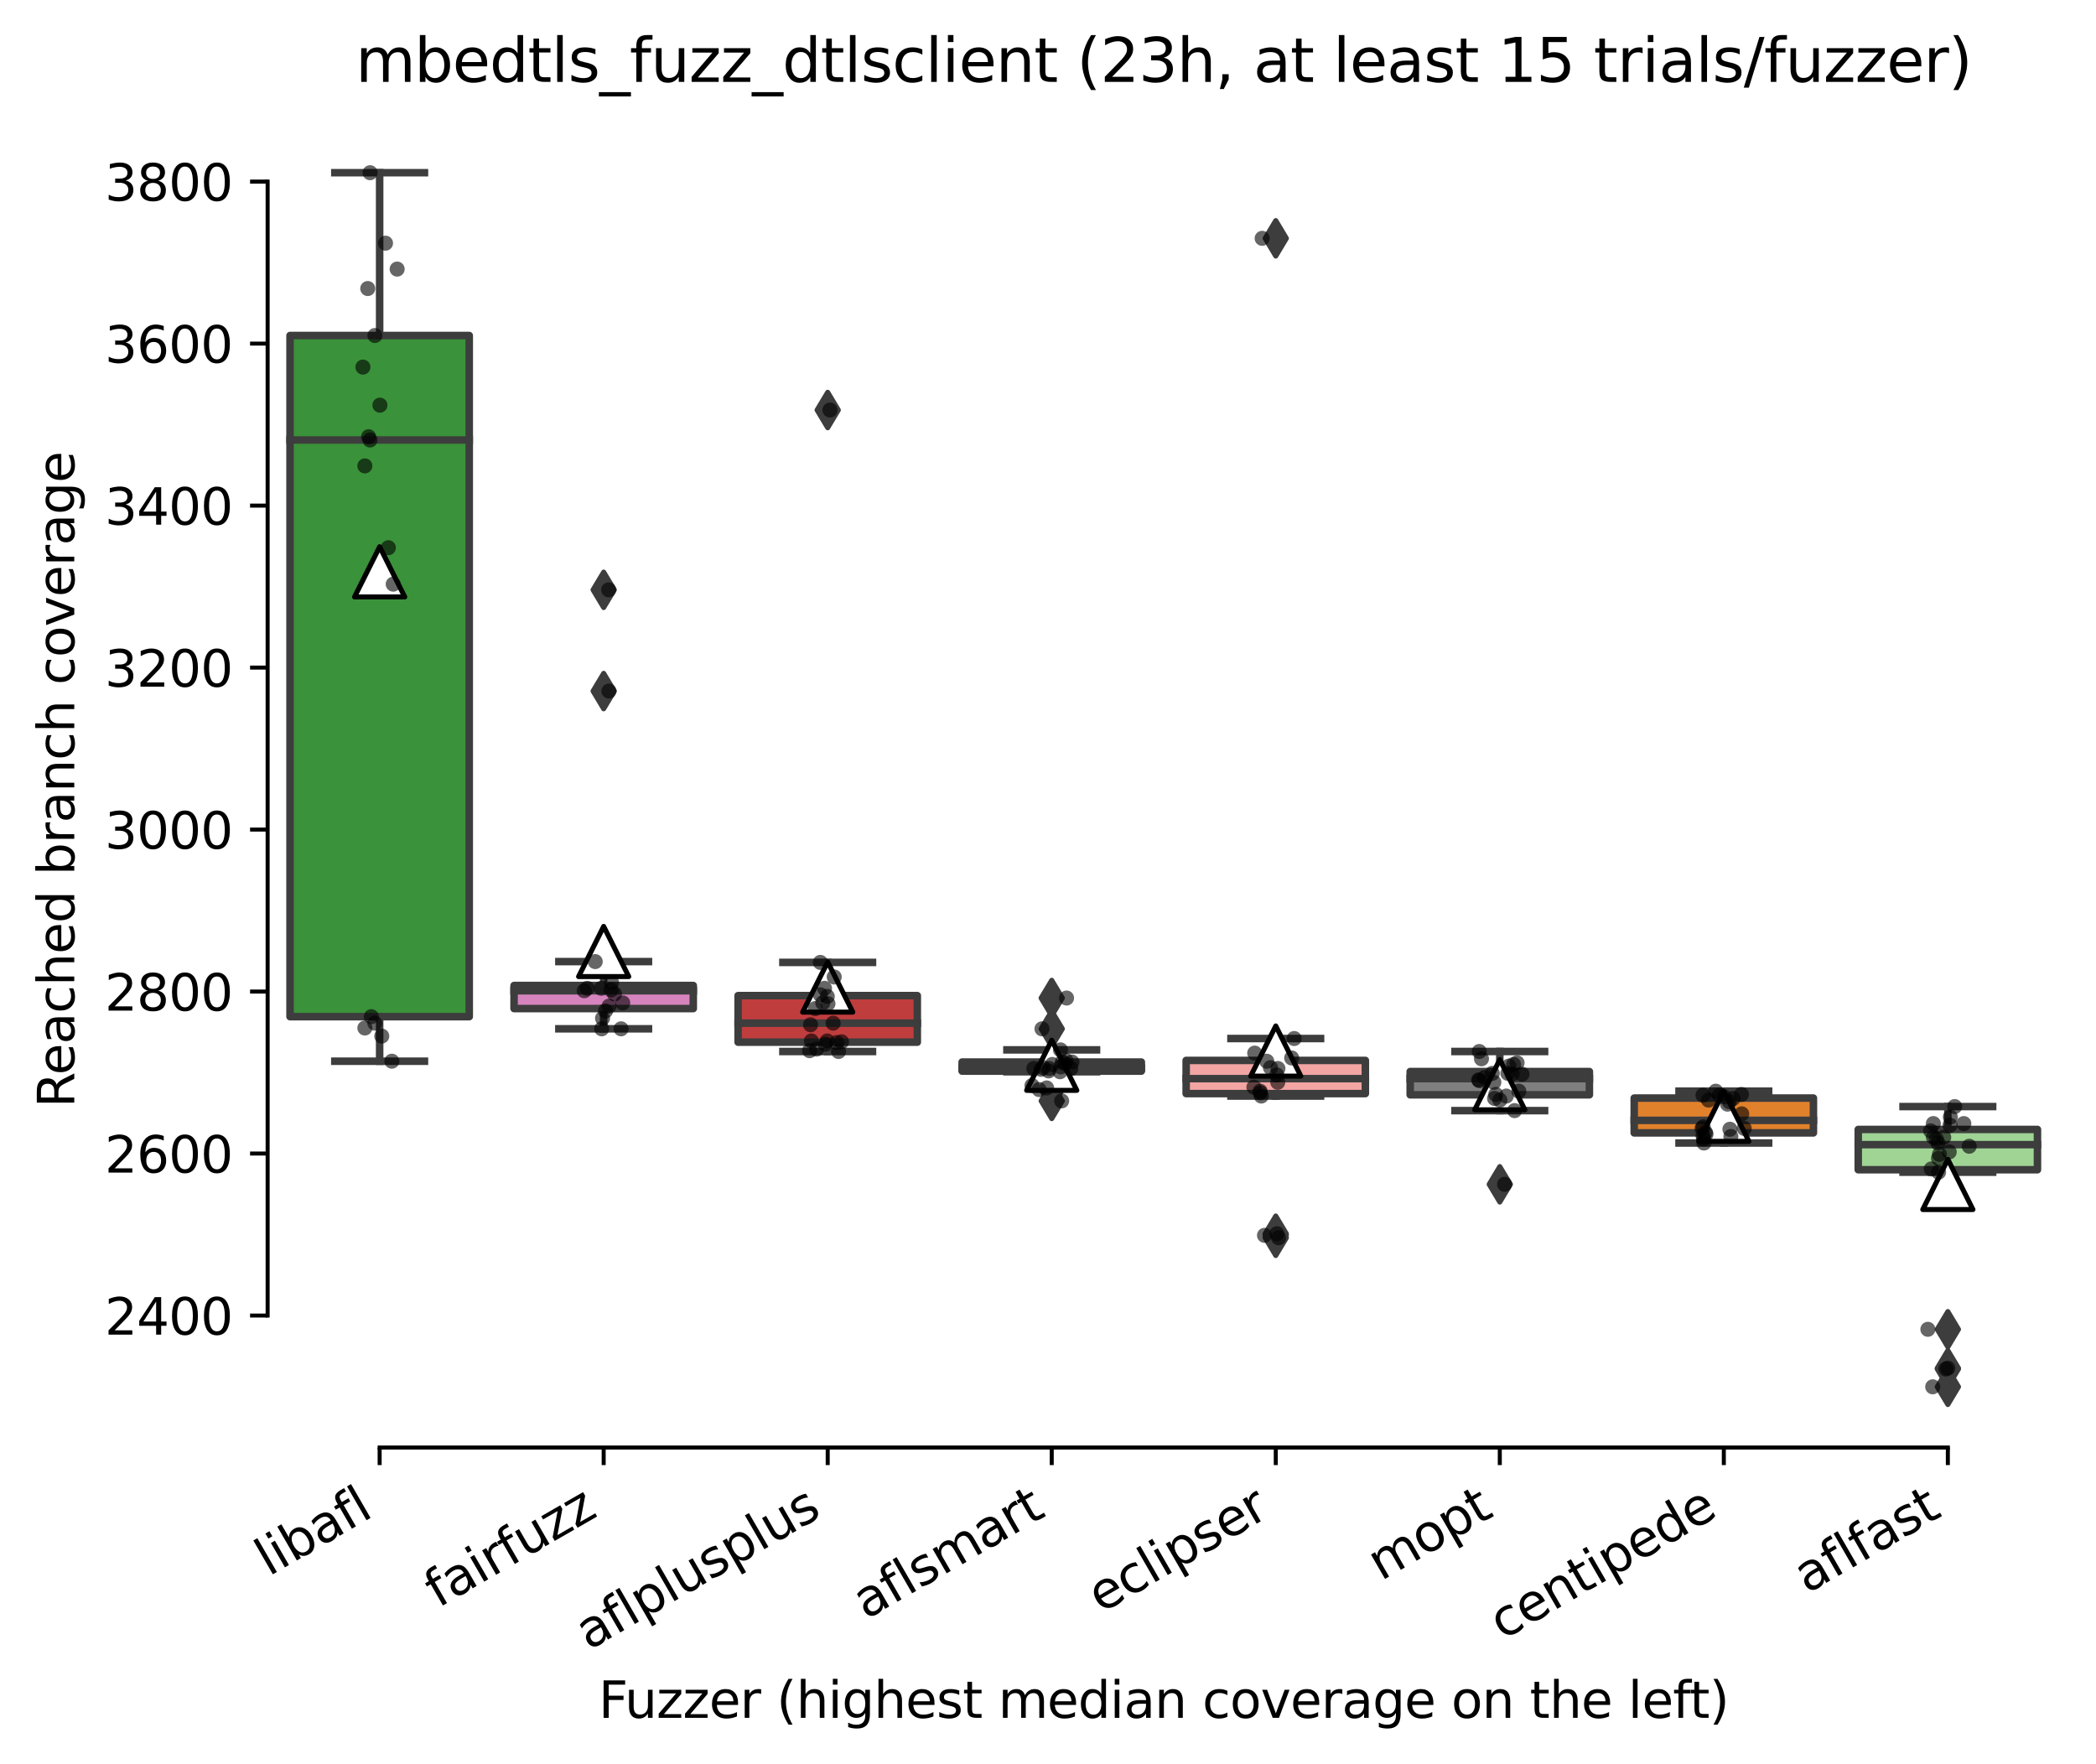 <?xml version="1.0" encoding="utf-8" standalone="no"?>
<!DOCTYPE svg PUBLIC "-//W3C//DTD SVG 1.1//EN"
  "http://www.w3.org/Graphics/SVG/1.1/DTD/svg11.dtd">
<svg xmlns:xlink="http://www.w3.org/1999/xlink" width="417.648pt" height="351.576pt" viewBox="0 0 417.648 351.576" xmlns="http://www.w3.org/2000/svg" version="1.1">
 <defs>
  <style type="text/css">*{stroke-linejoin: round; stroke-linecap: butt}</style>
 </defs>
 <g id="figure_1">
  <g id="patch_1">
   <path d="M 0 351.576 
L 417.648 351.576 
L 417.648 0 
L 0 0 
z
" style="fill: #ffffff"/>
  </g>
  <g id="axes_1">
   <g id="patch_2">
    <path d="M 53.328 288.43 
L 410.448 288.43 
L 410.448 22.318 
L 53.328 22.318 
z
" style="fill: #ffffff"/>
   </g>
   <g id="patch_3">
    <path d="M 57.792 202.58 
L 93.504 202.58 
L 93.504 66.853 
L 57.792 66.853 
L 57.792 202.58 
z
" clip-path="url(#pc7257fdad1)" style="fill: #3a923a; stroke: #3d3d3d; stroke-width: 1.5; stroke-linejoin: miter"/>
   </g>
   <g id="patch_4">
    <path d="M 102.432 200.966 
L 138.144 200.966 
L 138.144 196.367 
L 102.432 196.367 
L 102.432 200.966 
z
" clip-path="url(#pc7257fdad1)" style="fill: #d684bd; stroke: #3d3d3d; stroke-width: 1.5; stroke-linejoin: miter"/>
   </g>
   <g id="patch_5">
    <path d="M 147.072 207.664 
L 182.784 207.664 
L 182.784 198.384 
L 147.072 198.384 
L 147.072 207.664 
z
" clip-path="url(#pc7257fdad1)" style="fill: #c03d3e; stroke: #3d3d3d; stroke-width: 1.5; stroke-linejoin: miter"/>
   </g>
   <g id="patch_6">
    <path d="M 191.712 213.433 
L 227.424 213.433 
L 227.424 211.618 
L 191.712 211.618 
L 191.712 213.433 
z
" clip-path="url(#pc7257fdad1)" style="fill: #c7c7c7; stroke: #3d3d3d; stroke-width: 1.5; stroke-linejoin: miter"/>
   </g>
   <g id="patch_7">
    <path d="M 236.352 217.912 
L 272.064 217.912 
L 272.064 211.295 
L 236.352 211.295 
L 236.352 217.912 
z
" clip-path="url(#pc7257fdad1)" style="fill: #f2a5a3; stroke: #3d3d3d; stroke-width: 1.5; stroke-linejoin: miter"/>
   </g>
   <g id="patch_8">
    <path d="M 280.992 218.154 
L 316.704 218.154 
L 316.704 213.514 
L 280.992 213.514 
L 280.992 218.154 
z
" clip-path="url(#pc7257fdad1)" style="fill: #7f7f7f; stroke: #3d3d3d; stroke-width: 1.5; stroke-linejoin: miter"/>
   </g>
   <g id="patch_9">
    <path d="M 325.632 225.739 
L 361.344 225.739 
L 361.344 218.799 
L 325.632 218.799 
L 325.632 225.739 
z
" clip-path="url(#pc7257fdad1)" style="fill: #e1812c; stroke: #3d3d3d; stroke-width: 1.5; stroke-linejoin: miter"/>
   </g>
   <g id="patch_10">
    <path d="M 370.272 233.082 
L 405.984 233.082 
L 405.984 225.053 
L 370.272 225.053 
L 370.272 233.082 
z
" clip-path="url(#pc7257fdad1)" style="fill: #9fd495; stroke: #3d3d3d; stroke-width: 1.5; stroke-linejoin: miter"/>
   </g>
   <g id="matplotlib.axis_1">
    <g id="xtick_1">
     <g id="line2d_1">
      <defs>
       <path id="m53077ba3f1" d="M 0 0 
L 0 3.5 
" style="stroke: #000000; stroke-width: 0.8"/>
      </defs>
      <g>
       <use xlink:href="#m53077ba3f1" x="75.648" y="288.43" style="stroke: #000000; stroke-width: 0.8"/>
      </g>
     </g>
     <g id="text_1">
      <!-- libafl -->
      <g transform="translate(53.537 314.176) rotate(-30) scale(0.1 -0.1)">
       <defs>
        <path id="DejaVuSans-6c" d="M 603 4863 
L 1178 4863 
L 1178 0 
L 603 0 
L 603 4863 
z
" transform="scale(0.016)"/>
        <path id="DejaVuSans-69" d="M 603 3500 
L 1178 3500 
L 1178 0 
L 603 0 
L 603 3500 
z
M 603 4863 
L 1178 4863 
L 1178 4134 
L 603 4134 
L 603 4863 
z
" transform="scale(0.016)"/>
        <path id="DejaVuSans-62" d="M 3116 1747 
Q 3116 2381 2855 2742 
Q 2594 3103 2138 3103 
Q 1681 3103 1420 2742 
Q 1159 2381 1159 1747 
Q 1159 1113 1420 752 
Q 1681 391 2138 391 
Q 2594 391 2855 752 
Q 3116 1113 3116 1747 
z
M 1159 2969 
Q 1341 3281 1617 3432 
Q 1894 3584 2278 3584 
Q 2916 3584 3314 3078 
Q 3713 2572 3713 1747 
Q 3713 922 3314 415 
Q 2916 -91 2278 -91 
Q 1894 -91 1617 61 
Q 1341 213 1159 525 
L 1159 0 
L 581 0 
L 581 4863 
L 1159 4863 
L 1159 2969 
z
" transform="scale(0.016)"/>
        <path id="DejaVuSans-61" d="M 2194 1759 
Q 1497 1759 1228 1600 
Q 959 1441 959 1056 
Q 959 750 1161 570 
Q 1363 391 1709 391 
Q 2188 391 2477 730 
Q 2766 1069 2766 1631 
L 2766 1759 
L 2194 1759 
z
M 3341 1997 
L 3341 0 
L 2766 0 
L 2766 531 
Q 2569 213 2275 61 
Q 1981 -91 1556 -91 
Q 1019 -91 701 211 
Q 384 513 384 1019 
Q 384 1609 779 1909 
Q 1175 2209 1959 2209 
L 2766 2209 
L 2766 2266 
Q 2766 2663 2505 2880 
Q 2244 3097 1772 3097 
Q 1472 3097 1187 3025 
Q 903 2953 641 2809 
L 641 3341 
Q 956 3463 1253 3523 
Q 1550 3584 1831 3584 
Q 2591 3584 2966 3190 
Q 3341 2797 3341 1997 
z
" transform="scale(0.016)"/>
        <path id="DejaVuSans-66" d="M 2375 4863 
L 2375 4384 
L 1825 4384 
Q 1516 4384 1395 4259 
Q 1275 4134 1275 3809 
L 1275 3500 
L 2222 3500 
L 2222 3053 
L 1275 3053 
L 1275 0 
L 697 0 
L 697 3053 
L 147 3053 
L 147 3500 
L 697 3500 
L 697 3744 
Q 697 4328 969 4595 
Q 1241 4863 1831 4863 
L 2375 4863 
z
" transform="scale(0.016)"/>
       </defs>
       <use xlink:href="#DejaVuSans-6c"/>
       <use xlink:href="#DejaVuSans-69" x="27.783"/>
       <use xlink:href="#DejaVuSans-62" x="55.566"/>
       <use xlink:href="#DejaVuSans-61" x="119.043"/>
       <use xlink:href="#DejaVuSans-66" x="180.322"/>
       <use xlink:href="#DejaVuSans-6c" x="215.527"/>
      </g>
     </g>
    </g>
    <g id="xtick_2">
     <g id="line2d_2">
      <g>
       <use xlink:href="#m53077ba3f1" x="120.288" y="288.43" style="stroke: #000000; stroke-width: 0.8"/>
      </g>
     </g>
     <g id="text_2">
      <!-- fairfuzz -->
      <g transform="translate(87.299 320.457) rotate(-30) scale(0.1 -0.1)">
       <defs>
        <path id="DejaVuSans-72" d="M 2631 2963 
Q 2534 3019 2420 3045 
Q 2306 3072 2169 3072 
Q 1681 3072 1420 2755 
Q 1159 2438 1159 1844 
L 1159 0 
L 581 0 
L 581 3500 
L 1159 3500 
L 1159 2956 
Q 1341 3275 1631 3429 
Q 1922 3584 2338 3584 
Q 2397 3584 2469 3576 
Q 2541 3569 2628 3553 
L 2631 2963 
z
" transform="scale(0.016)"/>
        <path id="DejaVuSans-75" d="M 544 1381 
L 544 3500 
L 1119 3500 
L 1119 1403 
Q 1119 906 1312 657 
Q 1506 409 1894 409 
Q 2359 409 2629 706 
Q 2900 1003 2900 1516 
L 2900 3500 
L 3475 3500 
L 3475 0 
L 2900 0 
L 2900 538 
Q 2691 219 2414 64 
Q 2138 -91 1772 -91 
Q 1169 -91 856 284 
Q 544 659 544 1381 
z
M 1991 3584 
L 1991 3584 
z
" transform="scale(0.016)"/>
        <path id="DejaVuSans-7a" d="M 353 3500 
L 3084 3500 
L 3084 2975 
L 922 459 
L 3084 459 
L 3084 0 
L 275 0 
L 275 525 
L 2438 3041 
L 353 3041 
L 353 3500 
z
" transform="scale(0.016)"/>
       </defs>
       <use xlink:href="#DejaVuSans-66"/>
       <use xlink:href="#DejaVuSans-61" x="35.205"/>
       <use xlink:href="#DejaVuSans-69" x="96.484"/>
       <use xlink:href="#DejaVuSans-72" x="124.268"/>
       <use xlink:href="#DejaVuSans-66" x="165.381"/>
       <use xlink:href="#DejaVuSans-75" x="200.586"/>
       <use xlink:href="#DejaVuSans-7a" x="263.965"/>
       <use xlink:href="#DejaVuSans-7a" x="316.455"/>
      </g>
     </g>
    </g>
    <g id="xtick_3">
     <g id="line2d_3">
      <g>
       <use xlink:href="#m53077ba3f1" x="164.928" y="288.43" style="stroke: #000000; stroke-width: 0.8"/>
      </g>
     </g>
     <g id="text_3">
      <!-- aflplusplus -->
      <g transform="translate(117.319 328.897) rotate(-30) scale(0.1 -0.1)">
       <defs>
        <path id="DejaVuSans-70" d="M 1159 525 
L 1159 -1331 
L 581 -1331 
L 581 3500 
L 1159 3500 
L 1159 2969 
Q 1341 3281 1617 3432 
Q 1894 3584 2278 3584 
Q 2916 3584 3314 3078 
Q 3713 2572 3713 1747 
Q 3713 922 3314 415 
Q 2916 -91 2278 -91 
Q 1894 -91 1617 61 
Q 1341 213 1159 525 
z
M 3116 1747 
Q 3116 2381 2855 2742 
Q 2594 3103 2138 3103 
Q 1681 3103 1420 2742 
Q 1159 2381 1159 1747 
Q 1159 1113 1420 752 
Q 1681 391 2138 391 
Q 2594 391 2855 752 
Q 3116 1113 3116 1747 
z
" transform="scale(0.016)"/>
        <path id="DejaVuSans-73" d="M 2834 3397 
L 2834 2853 
Q 2591 2978 2328 3040 
Q 2066 3103 1784 3103 
Q 1356 3103 1142 2972 
Q 928 2841 928 2578 
Q 928 2378 1081 2264 
Q 1234 2150 1697 2047 
L 1894 2003 
Q 2506 1872 2764 1633 
Q 3022 1394 3022 966 
Q 3022 478 2636 193 
Q 2250 -91 1575 -91 
Q 1294 -91 989 -36 
Q 684 19 347 128 
L 347 722 
Q 666 556 975 473 
Q 1284 391 1588 391 
Q 1994 391 2212 530 
Q 2431 669 2431 922 
Q 2431 1156 2273 1281 
Q 2116 1406 1581 1522 
L 1381 1569 
Q 847 1681 609 1914 
Q 372 2147 372 2553 
Q 372 3047 722 3315 
Q 1072 3584 1716 3584 
Q 2034 3584 2315 3537 
Q 2597 3491 2834 3397 
z
" transform="scale(0.016)"/>
       </defs>
       <use xlink:href="#DejaVuSans-61"/>
       <use xlink:href="#DejaVuSans-66" x="61.279"/>
       <use xlink:href="#DejaVuSans-6c" x="96.484"/>
       <use xlink:href="#DejaVuSans-70" x="124.268"/>
       <use xlink:href="#DejaVuSans-6c" x="187.744"/>
       <use xlink:href="#DejaVuSans-75" x="215.527"/>
       <use xlink:href="#DejaVuSans-73" x="278.906"/>
       <use xlink:href="#DejaVuSans-70" x="331.006"/>
       <use xlink:href="#DejaVuSans-6c" x="394.482"/>
       <use xlink:href="#DejaVuSans-75" x="422.266"/>
       <use xlink:href="#DejaVuSans-73" x="485.645"/>
      </g>
     </g>
    </g>
    <g id="xtick_4">
     <g id="line2d_4">
      <g>
       <use xlink:href="#m53077ba3f1" x="209.568" y="288.43" style="stroke: #000000; stroke-width: 0.8"/>
      </g>
     </g>
     <g id="text_4">
      <!-- aflsmart -->
      <g transform="translate(172.557 322.779) rotate(-30) scale(0.1 -0.1)">
       <defs>
        <path id="DejaVuSans-6d" d="M 3328 2828 
Q 3544 3216 3844 3400 
Q 4144 3584 4550 3584 
Q 5097 3584 5394 3201 
Q 5691 2819 5691 2113 
L 5691 0 
L 5113 0 
L 5113 2094 
Q 5113 2597 4934 2840 
Q 4756 3084 4391 3084 
Q 3944 3084 3684 2787 
Q 3425 2491 3425 1978 
L 3425 0 
L 2847 0 
L 2847 2094 
Q 2847 2600 2669 2842 
Q 2491 3084 2119 3084 
Q 1678 3084 1418 2786 
Q 1159 2488 1159 1978 
L 1159 0 
L 581 0 
L 581 3500 
L 1159 3500 
L 1159 2956 
Q 1356 3278 1631 3431 
Q 1906 3584 2284 3584 
Q 2666 3584 2933 3390 
Q 3200 3197 3328 2828 
z
" transform="scale(0.016)"/>
        <path id="DejaVuSans-74" d="M 1172 4494 
L 1172 3500 
L 2356 3500 
L 2356 3053 
L 1172 3053 
L 1172 1153 
Q 1172 725 1289 603 
Q 1406 481 1766 481 
L 2356 481 
L 2356 0 
L 1766 0 
Q 1100 0 847 248 
Q 594 497 594 1153 
L 594 3053 
L 172 3053 
L 172 3500 
L 594 3500 
L 594 4494 
L 1172 4494 
z
" transform="scale(0.016)"/>
       </defs>
       <use xlink:href="#DejaVuSans-61"/>
       <use xlink:href="#DejaVuSans-66" x="61.279"/>
       <use xlink:href="#DejaVuSans-6c" x="96.484"/>
       <use xlink:href="#DejaVuSans-73" x="124.268"/>
       <use xlink:href="#DejaVuSans-6d" x="176.367"/>
       <use xlink:href="#DejaVuSans-61" x="273.779"/>
       <use xlink:href="#DejaVuSans-72" x="335.059"/>
       <use xlink:href="#DejaVuSans-74" x="376.172"/>
      </g>
     </g>
    </g>
    <g id="xtick_5">
     <g id="line2d_5">
      <g>
       <use xlink:href="#m53077ba3f1" x="254.208" y="288.43" style="stroke: #000000; stroke-width: 0.8"/>
      </g>
     </g>
     <g id="text_5">
      <!-- eclipser -->
      <g transform="translate(219.368 321.525) rotate(-30) scale(0.1 -0.1)">
       <defs>
        <path id="DejaVuSans-65" d="M 3597 1894 
L 3597 1613 
L 953 1613 
Q 991 1019 1311 708 
Q 1631 397 2203 397 
Q 2534 397 2845 478 
Q 3156 559 3463 722 
L 3463 178 
Q 3153 47 2828 -22 
Q 2503 -91 2169 -91 
Q 1331 -91 842 396 
Q 353 884 353 1716 
Q 353 2575 817 3079 
Q 1281 3584 2069 3584 
Q 2775 3584 3186 3129 
Q 3597 2675 3597 1894 
z
M 3022 2063 
Q 3016 2534 2758 2815 
Q 2500 3097 2075 3097 
Q 1594 3097 1305 2825 
Q 1016 2553 972 2059 
L 3022 2063 
z
" transform="scale(0.016)"/>
        <path id="DejaVuSans-63" d="M 3122 3366 
L 3122 2828 
Q 2878 2963 2633 3030 
Q 2388 3097 2138 3097 
Q 1578 3097 1268 2742 
Q 959 2388 959 1747 
Q 959 1106 1268 751 
Q 1578 397 2138 397 
Q 2388 397 2633 464 
Q 2878 531 3122 666 
L 3122 134 
Q 2881 22 2623 -34 
Q 2366 -91 2075 -91 
Q 1284 -91 818 406 
Q 353 903 353 1747 
Q 353 2603 823 3093 
Q 1294 3584 2113 3584 
Q 2378 3584 2631 3529 
Q 2884 3475 3122 3366 
z
" transform="scale(0.016)"/>
       </defs>
       <use xlink:href="#DejaVuSans-65"/>
       <use xlink:href="#DejaVuSans-63" x="61.523"/>
       <use xlink:href="#DejaVuSans-6c" x="116.504"/>
       <use xlink:href="#DejaVuSans-69" x="144.287"/>
       <use xlink:href="#DejaVuSans-70" x="172.07"/>
       <use xlink:href="#DejaVuSans-73" x="235.547"/>
       <use xlink:href="#DejaVuSans-65" x="287.646"/>
       <use xlink:href="#DejaVuSans-72" x="349.17"/>
      </g>
     </g>
    </g>
    <g id="xtick_6">
     <g id="line2d_6">
      <g>
       <use xlink:href="#m53077ba3f1" x="298.848" y="288.43" style="stroke: #000000; stroke-width: 0.8"/>
      </g>
     </g>
     <g id="text_6">
      <!-- mopt -->
      <g transform="translate(275.181 315.075) rotate(-30) scale(0.1 -0.1)">
       <defs>
        <path id="DejaVuSans-6f" d="M 1959 3097 
Q 1497 3097 1228 2736 
Q 959 2375 959 1747 
Q 959 1119 1226 758 
Q 1494 397 1959 397 
Q 2419 397 2687 759 
Q 2956 1122 2956 1747 
Q 2956 2369 2687 2733 
Q 2419 3097 1959 3097 
z
M 1959 3584 
Q 2709 3584 3137 3096 
Q 3566 2609 3566 1747 
Q 3566 888 3137 398 
Q 2709 -91 1959 -91 
Q 1206 -91 779 398 
Q 353 888 353 1747 
Q 353 2609 779 3096 
Q 1206 3584 1959 3584 
z
" transform="scale(0.016)"/>
       </defs>
       <use xlink:href="#DejaVuSans-6d"/>
       <use xlink:href="#DejaVuSans-6f" x="97.412"/>
       <use xlink:href="#DejaVuSans-70" x="158.594"/>
       <use xlink:href="#DejaVuSans-74" x="222.07"/>
      </g>
     </g>
    </g>
    <g id="xtick_7">
     <g id="line2d_7">
      <g>
       <use xlink:href="#m53077ba3f1" x="343.488" y="288.43" style="stroke: #000000; stroke-width: 0.8"/>
      </g>
     </g>
     <g id="text_7">
      <!-- centipede -->
      <g transform="translate(299.415 326.856) rotate(-30) scale(0.1 -0.1)">
       <defs>
        <path id="DejaVuSans-6e" d="M 3513 2113 
L 3513 0 
L 2938 0 
L 2938 2094 
Q 2938 2591 2744 2837 
Q 2550 3084 2163 3084 
Q 1697 3084 1428 2787 
Q 1159 2491 1159 1978 
L 1159 0 
L 581 0 
L 581 3500 
L 1159 3500 
L 1159 2956 
Q 1366 3272 1645 3428 
Q 1925 3584 2291 3584 
Q 2894 3584 3203 3211 
Q 3513 2838 3513 2113 
z
" transform="scale(0.016)"/>
        <path id="DejaVuSans-64" d="M 2906 2969 
L 2906 4863 
L 3481 4863 
L 3481 0 
L 2906 0 
L 2906 525 
Q 2725 213 2448 61 
Q 2172 -91 1784 -91 
Q 1150 -91 751 415 
Q 353 922 353 1747 
Q 353 2572 751 3078 
Q 1150 3584 1784 3584 
Q 2172 3584 2448 3432 
Q 2725 3281 2906 2969 
z
M 947 1747 
Q 947 1113 1208 752 
Q 1469 391 1925 391 
Q 2381 391 2643 752 
Q 2906 1113 2906 1747 
Q 2906 2381 2643 2742 
Q 2381 3103 1925 3103 
Q 1469 3103 1208 2742 
Q 947 2381 947 1747 
z
" transform="scale(0.016)"/>
       </defs>
       <use xlink:href="#DejaVuSans-63"/>
       <use xlink:href="#DejaVuSans-65" x="54.98"/>
       <use xlink:href="#DejaVuSans-6e" x="116.504"/>
       <use xlink:href="#DejaVuSans-74" x="179.883"/>
       <use xlink:href="#DejaVuSans-69" x="219.092"/>
       <use xlink:href="#DejaVuSans-70" x="246.875"/>
       <use xlink:href="#DejaVuSans-65" x="310.352"/>
       <use xlink:href="#DejaVuSans-64" x="371.875"/>
       <use xlink:href="#DejaVuSans-65" x="435.352"/>
      </g>
     </g>
    </g>
    <g id="xtick_8">
     <g id="line2d_8">
      <g>
       <use xlink:href="#m53077ba3f1" x="388.128" y="288.43" style="stroke: #000000; stroke-width: 0.8"/>
      </g>
     </g>
     <g id="text_8">
      <!-- aflfast -->
      <g transform="translate(360.064 317.613) rotate(-30) scale(0.1 -0.1)">
       <use xlink:href="#DejaVuSans-61"/>
       <use xlink:href="#DejaVuSans-66" x="61.279"/>
       <use xlink:href="#DejaVuSans-6c" x="96.484"/>
       <use xlink:href="#DejaVuSans-66" x="124.268"/>
       <use xlink:href="#DejaVuSans-61" x="159.473"/>
       <use xlink:href="#DejaVuSans-73" x="220.752"/>
       <use xlink:href="#DejaVuSans-74" x="272.852"/>
      </g>
     </g>
    </g>
    <g id="text_9">
     <!-- Fuzzer (highest median coverage on the left) -->
     <g transform="translate(119.27 342.297) scale(0.1 -0.1)">
      <defs>
       <path id="DejaVuSans-46" d="M 628 4666 
L 3309 4666 
L 3309 4134 
L 1259 4134 
L 1259 2759 
L 3109 2759 
L 3109 2228 
L 1259 2228 
L 1259 0 
L 628 0 
L 628 4666 
z
" transform="scale(0.016)"/>
       <path id="DejaVuSans-20" transform="scale(0.016)"/>
       <path id="DejaVuSans-28" d="M 1984 4856 
Q 1566 4138 1362 3434 
Q 1159 2731 1159 2009 
Q 1159 1288 1364 580 
Q 1569 -128 1984 -844 
L 1484 -844 
Q 1016 -109 783 600 
Q 550 1309 550 2009 
Q 550 2706 781 3412 
Q 1013 4119 1484 4856 
L 1984 4856 
z
" transform="scale(0.016)"/>
       <path id="DejaVuSans-68" d="M 3513 2113 
L 3513 0 
L 2938 0 
L 2938 2094 
Q 2938 2591 2744 2837 
Q 2550 3084 2163 3084 
Q 1697 3084 1428 2787 
Q 1159 2491 1159 1978 
L 1159 0 
L 581 0 
L 581 4863 
L 1159 4863 
L 1159 2956 
Q 1366 3272 1645 3428 
Q 1925 3584 2291 3584 
Q 2894 3584 3203 3211 
Q 3513 2838 3513 2113 
z
" transform="scale(0.016)"/>
       <path id="DejaVuSans-67" d="M 2906 1791 
Q 2906 2416 2648 2759 
Q 2391 3103 1925 3103 
Q 1463 3103 1205 2759 
Q 947 2416 947 1791 
Q 947 1169 1205 825 
Q 1463 481 1925 481 
Q 2391 481 2648 825 
Q 2906 1169 2906 1791 
z
M 3481 434 
Q 3481 -459 3084 -895 
Q 2688 -1331 1869 -1331 
Q 1566 -1331 1297 -1286 
Q 1028 -1241 775 -1147 
L 775 -588 
Q 1028 -725 1275 -790 
Q 1522 -856 1778 -856 
Q 2344 -856 2625 -561 
Q 2906 -266 2906 331 
L 2906 616 
Q 2728 306 2450 153 
Q 2172 0 1784 0 
Q 1141 0 747 490 
Q 353 981 353 1791 
Q 353 2603 747 3093 
Q 1141 3584 1784 3584 
Q 2172 3584 2450 3431 
Q 2728 3278 2906 2969 
L 2906 3500 
L 3481 3500 
L 3481 434 
z
" transform="scale(0.016)"/>
       <path id="DejaVuSans-76" d="M 191 3500 
L 800 3500 
L 1894 563 
L 2988 3500 
L 3597 3500 
L 2284 0 
L 1503 0 
L 191 3500 
z
" transform="scale(0.016)"/>
       <path id="DejaVuSans-29" d="M 513 4856 
L 1013 4856 
Q 1481 4119 1714 3412 
Q 1947 2706 1947 2009 
Q 1947 1309 1714 600 
Q 1481 -109 1013 -844 
L 513 -844 
Q 928 -128 1133 580 
Q 1338 1288 1338 2009 
Q 1338 2731 1133 3434 
Q 928 4138 513 4856 
z
" transform="scale(0.016)"/>
      </defs>
      <use xlink:href="#DejaVuSans-46"/>
      <use xlink:href="#DejaVuSans-75" x="52.02"/>
      <use xlink:href="#DejaVuSans-7a" x="115.398"/>
      <use xlink:href="#DejaVuSans-7a" x="167.889"/>
      <use xlink:href="#DejaVuSans-65" x="220.379"/>
      <use xlink:href="#DejaVuSans-72" x="281.902"/>
      <use xlink:href="#DejaVuSans-20" x="323.016"/>
      <use xlink:href="#DejaVuSans-28" x="354.803"/>
      <use xlink:href="#DejaVuSans-68" x="393.816"/>
      <use xlink:href="#DejaVuSans-69" x="457.195"/>
      <use xlink:href="#DejaVuSans-67" x="484.979"/>
      <use xlink:href="#DejaVuSans-68" x="548.455"/>
      <use xlink:href="#DejaVuSans-65" x="611.834"/>
      <use xlink:href="#DejaVuSans-73" x="673.357"/>
      <use xlink:href="#DejaVuSans-74" x="725.457"/>
      <use xlink:href="#DejaVuSans-20" x="764.666"/>
      <use xlink:href="#DejaVuSans-6d" x="796.453"/>
      <use xlink:href="#DejaVuSans-65" x="893.865"/>
      <use xlink:href="#DejaVuSans-64" x="955.389"/>
      <use xlink:href="#DejaVuSans-69" x="1018.865"/>
      <use xlink:href="#DejaVuSans-61" x="1046.648"/>
      <use xlink:href="#DejaVuSans-6e" x="1107.928"/>
      <use xlink:href="#DejaVuSans-20" x="1171.307"/>
      <use xlink:href="#DejaVuSans-63" x="1203.094"/>
      <use xlink:href="#DejaVuSans-6f" x="1258.074"/>
      <use xlink:href="#DejaVuSans-76" x="1319.256"/>
      <use xlink:href="#DejaVuSans-65" x="1378.436"/>
      <use xlink:href="#DejaVuSans-72" x="1439.959"/>
      <use xlink:href="#DejaVuSans-61" x="1481.072"/>
      <use xlink:href="#DejaVuSans-67" x="1542.352"/>
      <use xlink:href="#DejaVuSans-65" x="1605.828"/>
      <use xlink:href="#DejaVuSans-20" x="1667.352"/>
      <use xlink:href="#DejaVuSans-6f" x="1699.139"/>
      <use xlink:href="#DejaVuSans-6e" x="1760.32"/>
      <use xlink:href="#DejaVuSans-20" x="1823.699"/>
      <use xlink:href="#DejaVuSans-74" x="1855.486"/>
      <use xlink:href="#DejaVuSans-68" x="1894.695"/>
      <use xlink:href="#DejaVuSans-65" x="1958.074"/>
      <use xlink:href="#DejaVuSans-20" x="2019.598"/>
      <use xlink:href="#DejaVuSans-6c" x="2051.385"/>
      <use xlink:href="#DejaVuSans-65" x="2079.168"/>
      <use xlink:href="#DejaVuSans-66" x="2140.691"/>
      <use xlink:href="#DejaVuSans-74" x="2174.146"/>
      <use xlink:href="#DejaVuSans-29" x="2213.355"/>
     </g>
    </g>
   </g>
   <g id="matplotlib.axis_2">
    <g id="ytick_1">
     <g id="line2d_9">
      <defs>
       <path id="m5402aafff5" d="M 0 0 
L -3.5 0 
" style="stroke: #000000; stroke-width: 0.8"/>
      </defs>
      <g>
       <use xlink:href="#m5402aafff5" x="53.328" y="262.132" style="stroke: #000000; stroke-width: 0.8"/>
      </g>
     </g>
     <g id="text_10">
      <!-- 2400 -->
      <g transform="translate(20.878 265.931) scale(0.1 -0.1)">
       <defs>
        <path id="DejaVuSans-32" d="M 1228 531 
L 3431 531 
L 3431 0 
L 469 0 
L 469 531 
Q 828 903 1448 1529 
Q 2069 2156 2228 2338 
Q 2531 2678 2651 2914 
Q 2772 3150 2772 3378 
Q 2772 3750 2511 3984 
Q 2250 4219 1831 4219 
Q 1534 4219 1204 4116 
Q 875 4013 500 3803 
L 500 4441 
Q 881 4594 1212 4672 
Q 1544 4750 1819 4750 
Q 2544 4750 2975 4387 
Q 3406 4025 3406 3419 
Q 3406 3131 3298 2873 
Q 3191 2616 2906 2266 
Q 2828 2175 2409 1742 
Q 1991 1309 1228 531 
z
" transform="scale(0.016)"/>
        <path id="DejaVuSans-34" d="M 2419 4116 
L 825 1625 
L 2419 1625 
L 2419 4116 
z
M 2253 4666 
L 3047 4666 
L 3047 1625 
L 3713 1625 
L 3713 1100 
L 3047 1100 
L 3047 0 
L 2419 0 
L 2419 1100 
L 313 1100 
L 313 1709 
L 2253 4666 
z
" transform="scale(0.016)"/>
        <path id="DejaVuSans-30" d="M 2034 4250 
Q 1547 4250 1301 3770 
Q 1056 3291 1056 2328 
Q 1056 1369 1301 889 
Q 1547 409 2034 409 
Q 2525 409 2770 889 
Q 3016 1369 3016 2328 
Q 3016 3291 2770 3770 
Q 2525 4250 2034 4250 
z
M 2034 4750 
Q 2819 4750 3233 4129 
Q 3647 3509 3647 2328 
Q 3647 1150 3233 529 
Q 2819 -91 2034 -91 
Q 1250 -91 836 529 
Q 422 1150 422 2328 
Q 422 3509 836 4129 
Q 1250 4750 2034 4750 
z
" transform="scale(0.016)"/>
       </defs>
       <use xlink:href="#DejaVuSans-32"/>
       <use xlink:href="#DejaVuSans-34" x="63.623"/>
       <use xlink:href="#DejaVuSans-30" x="127.246"/>
       <use xlink:href="#DejaVuSans-30" x="190.869"/>
      </g>
     </g>
    </g>
    <g id="ytick_2">
     <g id="line2d_10">
      <g>
       <use xlink:href="#m5402aafff5" x="53.328" y="229.854" style="stroke: #000000; stroke-width: 0.8"/>
      </g>
     </g>
     <g id="text_11">
      <!-- 2600 -->
      <g transform="translate(20.878 233.654) scale(0.1 -0.1)">
       <defs>
        <path id="DejaVuSans-36" d="M 2113 2584 
Q 1688 2584 1439 2293 
Q 1191 2003 1191 1497 
Q 1191 994 1439 701 
Q 1688 409 2113 409 
Q 2538 409 2786 701 
Q 3034 994 3034 1497 
Q 3034 2003 2786 2293 
Q 2538 2584 2113 2584 
z
M 3366 4563 
L 3366 3988 
Q 3128 4100 2886 4159 
Q 2644 4219 2406 4219 
Q 1781 4219 1451 3797 
Q 1122 3375 1075 2522 
Q 1259 2794 1537 2939 
Q 1816 3084 2150 3084 
Q 2853 3084 3261 2657 
Q 3669 2231 3669 1497 
Q 3669 778 3244 343 
Q 2819 -91 2113 -91 
Q 1303 -91 875 529 
Q 447 1150 447 2328 
Q 447 3434 972 4092 
Q 1497 4750 2381 4750 
Q 2619 4750 2861 4703 
Q 3103 4656 3366 4563 
z
" transform="scale(0.016)"/>
       </defs>
       <use xlink:href="#DejaVuSans-32"/>
       <use xlink:href="#DejaVuSans-36" x="63.623"/>
       <use xlink:href="#DejaVuSans-30" x="127.246"/>
       <use xlink:href="#DejaVuSans-30" x="190.869"/>
      </g>
     </g>
    </g>
    <g id="ytick_3">
     <g id="line2d_11">
      <g>
       <use xlink:href="#m5402aafff5" x="53.328" y="197.577" style="stroke: #000000; stroke-width: 0.8"/>
      </g>
     </g>
     <g id="text_12">
      <!-- 2800 -->
      <g transform="translate(20.878 201.376) scale(0.1 -0.1)">
       <defs>
        <path id="DejaVuSans-38" d="M 2034 2216 
Q 1584 2216 1326 1975 
Q 1069 1734 1069 1313 
Q 1069 891 1326 650 
Q 1584 409 2034 409 
Q 2484 409 2743 651 
Q 3003 894 3003 1313 
Q 3003 1734 2745 1975 
Q 2488 2216 2034 2216 
z
M 1403 2484 
Q 997 2584 770 2862 
Q 544 3141 544 3541 
Q 544 4100 942 4425 
Q 1341 4750 2034 4750 
Q 2731 4750 3128 4425 
Q 3525 4100 3525 3541 
Q 3525 3141 3298 2862 
Q 3072 2584 2669 2484 
Q 3125 2378 3379 2068 
Q 3634 1759 3634 1313 
Q 3634 634 3220 271 
Q 2806 -91 2034 -91 
Q 1263 -91 848 271 
Q 434 634 434 1313 
Q 434 1759 690 2068 
Q 947 2378 1403 2484 
z
M 1172 3481 
Q 1172 3119 1398 2916 
Q 1625 2713 2034 2713 
Q 2441 2713 2670 2916 
Q 2900 3119 2900 3481 
Q 2900 3844 2670 4047 
Q 2441 4250 2034 4250 
Q 1625 4250 1398 4047 
Q 1172 3844 1172 3481 
z
" transform="scale(0.016)"/>
       </defs>
       <use xlink:href="#DejaVuSans-32"/>
       <use xlink:href="#DejaVuSans-38" x="63.623"/>
       <use xlink:href="#DejaVuSans-30" x="127.246"/>
       <use xlink:href="#DejaVuSans-30" x="190.869"/>
      </g>
     </g>
    </g>
    <g id="ytick_4">
     <g id="line2d_12">
      <g>
       <use xlink:href="#m5402aafff5" x="53.328" y="165.299" style="stroke: #000000; stroke-width: 0.8"/>
      </g>
     </g>
     <g id="text_13">
      <!-- 3000 -->
      <g transform="translate(20.878 169.099) scale(0.1 -0.1)">
       <defs>
        <path id="DejaVuSans-33" d="M 2597 2516 
Q 3050 2419 3304 2112 
Q 3559 1806 3559 1356 
Q 3559 666 3084 287 
Q 2609 -91 1734 -91 
Q 1441 -91 1130 -33 
Q 819 25 488 141 
L 488 750 
Q 750 597 1062 519 
Q 1375 441 1716 441 
Q 2309 441 2620 675 
Q 2931 909 2931 1356 
Q 2931 1769 2642 2001 
Q 2353 2234 1838 2234 
L 1294 2234 
L 1294 2753 
L 1863 2753 
Q 2328 2753 2575 2939 
Q 2822 3125 2822 3475 
Q 2822 3834 2567 4026 
Q 2313 4219 1838 4219 
Q 1578 4219 1281 4162 
Q 984 4106 628 3988 
L 628 4550 
Q 988 4650 1302 4700 
Q 1616 4750 1894 4750 
Q 2613 4750 3031 4423 
Q 3450 4097 3450 3541 
Q 3450 3153 3228 2886 
Q 3006 2619 2597 2516 
z
" transform="scale(0.016)"/>
       </defs>
       <use xlink:href="#DejaVuSans-33"/>
       <use xlink:href="#DejaVuSans-30" x="63.623"/>
       <use xlink:href="#DejaVuSans-30" x="127.246"/>
       <use xlink:href="#DejaVuSans-30" x="190.869"/>
      </g>
     </g>
    </g>
    <g id="ytick_5">
     <g id="line2d_13">
      <g>
       <use xlink:href="#m5402aafff5" x="53.328" y="133.022" style="stroke: #000000; stroke-width: 0.8"/>
      </g>
     </g>
     <g id="text_14">
      <!-- 3200 -->
      <g transform="translate(20.878 136.821) scale(0.1 -0.1)">
       <use xlink:href="#DejaVuSans-33"/>
       <use xlink:href="#DejaVuSans-32" x="63.623"/>
       <use xlink:href="#DejaVuSans-30" x="127.246"/>
       <use xlink:href="#DejaVuSans-30" x="190.869"/>
      </g>
     </g>
    </g>
    <g id="ytick_6">
     <g id="line2d_14">
      <g>
       <use xlink:href="#m5402aafff5" x="53.328" y="100.744" style="stroke: #000000; stroke-width: 0.8"/>
      </g>
     </g>
     <g id="text_15">
      <!-- 3400 -->
      <g transform="translate(20.878 104.544) scale(0.1 -0.1)">
       <use xlink:href="#DejaVuSans-33"/>
       <use xlink:href="#DejaVuSans-34" x="63.623"/>
       <use xlink:href="#DejaVuSans-30" x="127.246"/>
       <use xlink:href="#DejaVuSans-30" x="190.869"/>
      </g>
     </g>
    </g>
    <g id="ytick_7">
     <g id="line2d_15">
      <g>
       <use xlink:href="#m5402aafff5" x="53.328" y="68.467" style="stroke: #000000; stroke-width: 0.8"/>
      </g>
     </g>
     <g id="text_16">
      <!-- 3600 -->
      <g transform="translate(20.878 72.266) scale(0.1 -0.1)">
       <use xlink:href="#DejaVuSans-33"/>
       <use xlink:href="#DejaVuSans-36" x="63.623"/>
       <use xlink:href="#DejaVuSans-30" x="127.246"/>
       <use xlink:href="#DejaVuSans-30" x="190.869"/>
      </g>
     </g>
    </g>
    <g id="ytick_8">
     <g id="line2d_16">
      <g>
       <use xlink:href="#m5402aafff5" x="53.328" y="36.189" style="stroke: #000000; stroke-width: 0.8"/>
      </g>
     </g>
     <g id="text_17">
      <!-- 3800 -->
      <g transform="translate(20.878 39.989) scale(0.1 -0.1)">
       <use xlink:href="#DejaVuSans-33"/>
       <use xlink:href="#DejaVuSans-38" x="63.623"/>
       <use xlink:href="#DejaVuSans-30" x="127.246"/>
       <use xlink:href="#DejaVuSans-30" x="190.869"/>
      </g>
     </g>
    </g>
    <g id="text_18">
     <!-- Reached branch coverage -->
     <g transform="translate(14.798 220.706) rotate(-90) scale(0.1 -0.1)">
      <defs>
       <path id="DejaVuSans-52" d="M 2841 2188 
Q 3044 2119 3236 1894 
Q 3428 1669 3622 1275 
L 4263 0 
L 3584 0 
L 2988 1197 
Q 2756 1666 2539 1819 
Q 2322 1972 1947 1972 
L 1259 1972 
L 1259 0 
L 628 0 
L 628 4666 
L 2053 4666 
Q 2853 4666 3247 4331 
Q 3641 3997 3641 3322 
Q 3641 2881 3436 2590 
Q 3231 2300 2841 2188 
z
M 1259 4147 
L 1259 2491 
L 2053 2491 
Q 2509 2491 2742 2702 
Q 2975 2913 2975 3322 
Q 2975 3731 2742 3939 
Q 2509 4147 2053 4147 
L 1259 4147 
z
" transform="scale(0.016)"/>
      </defs>
      <use xlink:href="#DejaVuSans-52"/>
      <use xlink:href="#DejaVuSans-65" x="64.982"/>
      <use xlink:href="#DejaVuSans-61" x="126.506"/>
      <use xlink:href="#DejaVuSans-63" x="187.785"/>
      <use xlink:href="#DejaVuSans-68" x="242.766"/>
      <use xlink:href="#DejaVuSans-65" x="306.145"/>
      <use xlink:href="#DejaVuSans-64" x="367.668"/>
      <use xlink:href="#DejaVuSans-20" x="431.145"/>
      <use xlink:href="#DejaVuSans-62" x="462.932"/>
      <use xlink:href="#DejaVuSans-72" x="526.408"/>
      <use xlink:href="#DejaVuSans-61" x="567.521"/>
      <use xlink:href="#DejaVuSans-6e" x="628.801"/>
      <use xlink:href="#DejaVuSans-63" x="692.18"/>
      <use xlink:href="#DejaVuSans-68" x="747.16"/>
      <use xlink:href="#DejaVuSans-20" x="810.539"/>
      <use xlink:href="#DejaVuSans-63" x="842.326"/>
      <use xlink:href="#DejaVuSans-6f" x="897.307"/>
      <use xlink:href="#DejaVuSans-76" x="958.488"/>
      <use xlink:href="#DejaVuSans-65" x="1017.668"/>
      <use xlink:href="#DejaVuSans-72" x="1079.191"/>
      <use xlink:href="#DejaVuSans-61" x="1120.305"/>
      <use xlink:href="#DejaVuSans-67" x="1181.584"/>
      <use xlink:href="#DejaVuSans-65" x="1245.061"/>
     </g>
    </g>
   </g>
   <g id="line2d_17">
    <path d="M 75.648 202.58 
L 75.648 211.456 
" clip-path="url(#pc7257fdad1)" style="fill: none; stroke: #3d3d3d; stroke-width: 1.5; stroke-linecap: square"/>
   </g>
   <g id="line2d_18">
    <path d="M 75.648 66.853 
L 75.648 34.414 
" clip-path="url(#pc7257fdad1)" style="fill: none; stroke: #3d3d3d; stroke-width: 1.5; stroke-linecap: square"/>
   </g>
   <g id="line2d_19">
    <path d="M 66.72 211.456 
L 84.576 211.456 
" clip-path="url(#pc7257fdad1)" style="fill: none; stroke: #3d3d3d; stroke-width: 1.5; stroke-linecap: square"/>
   </g>
   <g id="line2d_20">
    <path d="M 66.72 34.414 
L 84.576 34.414 
" clip-path="url(#pc7257fdad1)" style="fill: none; stroke: #3d3d3d; stroke-width: 1.5; stroke-linecap: square"/>
   </g>
   <g id="line2d_21"/>
   <g id="line2d_22">
    <path d="M 120.288 200.966 
L 120.288 205.001 
" clip-path="url(#pc7257fdad1)" style="fill: none; stroke: #3d3d3d; stroke-width: 1.5; stroke-linecap: square"/>
   </g>
   <g id="line2d_23">
    <path d="M 120.288 196.367 
L 120.288 191.606 
" clip-path="url(#pc7257fdad1)" style="fill: none; stroke: #3d3d3d; stroke-width: 1.5; stroke-linecap: square"/>
   </g>
   <g id="line2d_24">
    <path d="M 111.36 205.001 
L 129.216 205.001 
" clip-path="url(#pc7257fdad1)" style="fill: none; stroke: #3d3d3d; stroke-width: 1.5; stroke-linecap: square"/>
   </g>
   <g id="line2d_25">
    <path d="M 111.36 191.606 
L 129.216 191.606 
" clip-path="url(#pc7257fdad1)" style="fill: none; stroke: #3d3d3d; stroke-width: 1.5; stroke-linecap: square"/>
   </g>
   <g id="line2d_26">
    <defs>
     <path id="m7f3c7df822" d="M -0 3.536 
L 2.121 0 
L -0 -3.536 
L -2.121 -0 
z
" style="stroke: #3d3d3d; stroke-linejoin: miter"/>
    </defs>
    <g clip-path="url(#pc7257fdad1)">
     <use xlink:href="#m7f3c7df822" x="120.288" y="117.529" style="fill: #3d3d3d; stroke: #3d3d3d; stroke-linejoin: miter"/>
     <use xlink:href="#m7f3c7df822" x="120.288" y="137.702" style="fill: #3d3d3d; stroke: #3d3d3d; stroke-linejoin: miter"/>
    </g>
   </g>
   <g id="line2d_27">
    <path d="M 164.928 207.664 
L 164.928 209.52 
" clip-path="url(#pc7257fdad1)" style="fill: none; stroke: #3d3d3d; stroke-width: 1.5; stroke-linecap: square"/>
   </g>
   <g id="line2d_28">
    <path d="M 164.928 198.384 
L 164.928 191.767 
" clip-path="url(#pc7257fdad1)" style="fill: none; stroke: #3d3d3d; stroke-width: 1.5; stroke-linecap: square"/>
   </g>
   <g id="line2d_29">
    <path d="M 156 209.52 
L 173.856 209.52 
" clip-path="url(#pc7257fdad1)" style="fill: none; stroke: #3d3d3d; stroke-width: 1.5; stroke-linecap: square"/>
   </g>
   <g id="line2d_30">
    <path d="M 156 191.767 
L 173.856 191.767 
" clip-path="url(#pc7257fdad1)" style="fill: none; stroke: #3d3d3d; stroke-width: 1.5; stroke-linecap: square"/>
   </g>
   <g id="line2d_31">
    <g clip-path="url(#pc7257fdad1)">
     <use xlink:href="#m7f3c7df822" x="164.928" y="81.701" style="fill: #3d3d3d; stroke: #3d3d3d; stroke-linejoin: miter"/>
    </g>
   </g>
   <g id="line2d_32">
    <path d="M 209.568 213.433 
L 209.568 213.554 
" clip-path="url(#pc7257fdad1)" style="fill: none; stroke: #3d3d3d; stroke-width: 1.5; stroke-linecap: square"/>
   </g>
   <g id="line2d_33">
    <path d="M 209.568 211.618 
L 209.568 209.197 
" clip-path="url(#pc7257fdad1)" style="fill: none; stroke: #3d3d3d; stroke-width: 1.5; stroke-linecap: square"/>
   </g>
   <g id="line2d_34">
    <path d="M 200.64 213.554 
L 218.496 213.554 
" clip-path="url(#pc7257fdad1)" style="fill: none; stroke: #3d3d3d; stroke-width: 1.5; stroke-linecap: square"/>
   </g>
   <g id="line2d_35">
    <path d="M 200.64 209.197 
L 218.496 209.197 
" clip-path="url(#pc7257fdad1)" style="fill: none; stroke: #3d3d3d; stroke-width: 1.5; stroke-linecap: square"/>
   </g>
   <g id="line2d_36">
    <g clip-path="url(#pc7257fdad1)">
     <use xlink:href="#m7f3c7df822" x="209.568" y="216.298" style="fill: #3d3d3d; stroke: #3d3d3d; stroke-linejoin: miter"/>
     <use xlink:href="#m7f3c7df822" x="209.568" y="217.105" style="fill: #3d3d3d; stroke: #3d3d3d; stroke-linejoin: miter"/>
     <use xlink:href="#m7f3c7df822" x="209.568" y="219.364" style="fill: #3d3d3d; stroke: #3d3d3d; stroke-linejoin: miter"/>
     <use xlink:href="#m7f3c7df822" x="209.568" y="216.782" style="fill: #3d3d3d; stroke: #3d3d3d; stroke-linejoin: miter"/>
     <use xlink:href="#m7f3c7df822" x="209.568" y="198.868" style="fill: #3d3d3d; stroke: #3d3d3d; stroke-linejoin: miter"/>
     <use xlink:href="#m7f3c7df822" x="209.568" y="205.001" style="fill: #3d3d3d; stroke: #3d3d3d; stroke-linejoin: miter"/>
    </g>
   </g>
   <g id="line2d_37">
    <path d="M 254.208 217.912 
L 254.208 218.396 
" clip-path="url(#pc7257fdad1)" style="fill: none; stroke: #3d3d3d; stroke-width: 1.5; stroke-linecap: square"/>
   </g>
   <g id="line2d_38">
    <path d="M 254.208 211.295 
L 254.208 206.937 
" clip-path="url(#pc7257fdad1)" style="fill: none; stroke: #3d3d3d; stroke-width: 1.5; stroke-linecap: square"/>
   </g>
   <g id="line2d_39">
    <path d="M 245.28 218.396 
L 263.136 218.396 
" clip-path="url(#pc7257fdad1)" style="fill: none; stroke: #3d3d3d; stroke-width: 1.5; stroke-linecap: square"/>
   </g>
   <g id="line2d_40">
    <path d="M 245.28 206.937 
L 263.136 206.937 
" clip-path="url(#pc7257fdad1)" style="fill: none; stroke: #3d3d3d; stroke-width: 1.5; stroke-linecap: square"/>
   </g>
   <g id="line2d_41">
    <g clip-path="url(#pc7257fdad1)">
     <use xlink:href="#m7f3c7df822" x="254.208" y="245.832" style="fill: #3d3d3d; stroke: #3d3d3d; stroke-linejoin: miter"/>
     <use xlink:href="#m7f3c7df822" x="254.208" y="246.639" style="fill: #3d3d3d; stroke: #3d3d3d; stroke-linejoin: miter"/>
     <use xlink:href="#m7f3c7df822" x="254.208" y="246.155" style="fill: #3d3d3d; stroke: #3d3d3d; stroke-linejoin: miter"/>
     <use xlink:href="#m7f3c7df822" x="254.208" y="47.487" style="fill: #3d3d3d; stroke: #3d3d3d; stroke-linejoin: miter"/>
    </g>
   </g>
   <g id="line2d_42">
    <path d="M 298.848 218.154 
L 298.848 221.301 
" clip-path="url(#pc7257fdad1)" style="fill: none; stroke: #3d3d3d; stroke-width: 1.5; stroke-linecap: square"/>
   </g>
   <g id="line2d_43">
    <path d="M 298.848 213.514 
L 298.848 209.52 
" clip-path="url(#pc7257fdad1)" style="fill: none; stroke: #3d3d3d; stroke-width: 1.5; stroke-linecap: square"/>
   </g>
   <g id="line2d_44">
    <path d="M 289.92 221.301 
L 307.776 221.301 
" clip-path="url(#pc7257fdad1)" style="fill: none; stroke: #3d3d3d; stroke-width: 1.5; stroke-linecap: square"/>
   </g>
   <g id="line2d_45">
    <path d="M 289.92 209.52 
L 307.776 209.52 
" clip-path="url(#pc7257fdad1)" style="fill: none; stroke: #3d3d3d; stroke-width: 1.5; stroke-linecap: square"/>
   </g>
   <g id="line2d_46">
    <g clip-path="url(#pc7257fdad1)">
     <use xlink:href="#m7f3c7df822" x="298.848" y="235.987" style="fill: #3d3d3d; stroke: #3d3d3d; stroke-linejoin: miter"/>
    </g>
   </g>
   <g id="line2d_47">
    <path d="M 343.488 225.739 
L 343.488 227.756 
" clip-path="url(#pc7257fdad1)" style="fill: none; stroke: #3d3d3d; stroke-width: 1.5; stroke-linecap: square"/>
   </g>
   <g id="line2d_48">
    <path d="M 343.488 218.799 
L 343.488 217.428 
" clip-path="url(#pc7257fdad1)" style="fill: none; stroke: #3d3d3d; stroke-width: 1.5; stroke-linecap: square"/>
   </g>
   <g id="line2d_49">
    <path d="M 334.56 227.756 
L 352.416 227.756 
" clip-path="url(#pc7257fdad1)" style="fill: none; stroke: #3d3d3d; stroke-width: 1.5; stroke-linecap: square"/>
   </g>
   <g id="line2d_50">
    <path d="M 334.56 217.428 
L 352.416 217.428 
" clip-path="url(#pc7257fdad1)" style="fill: none; stroke: #3d3d3d; stroke-width: 1.5; stroke-linecap: square"/>
   </g>
   <g id="line2d_51"/>
   <g id="line2d_52">
    <path d="M 388.128 233.082 
L 388.128 233.566 
" clip-path="url(#pc7257fdad1)" style="fill: none; stroke: #3d3d3d; stroke-width: 1.5; stroke-linecap: square"/>
   </g>
   <g id="line2d_53">
    <path d="M 388.128 225.053 
L 388.128 220.494 
" clip-path="url(#pc7257fdad1)" style="fill: none; stroke: #3d3d3d; stroke-width: 1.5; stroke-linecap: square"/>
   </g>
   <g id="line2d_54">
    <path d="M 379.2 233.566 
L 397.056 233.566 
" clip-path="url(#pc7257fdad1)" style="fill: none; stroke: #3d3d3d; stroke-width: 1.5; stroke-linecap: square"/>
   </g>
   <g id="line2d_55">
    <path d="M 379.2 220.494 
L 397.056 220.494 
" clip-path="url(#pc7257fdad1)" style="fill: none; stroke: #3d3d3d; stroke-width: 1.5; stroke-linecap: square"/>
   </g>
   <g id="line2d_56">
    <g clip-path="url(#pc7257fdad1)">
     <use xlink:href="#m7f3c7df822" x="388.128" y="272.622" style="fill: #3d3d3d; stroke: #3d3d3d; stroke-linejoin: miter"/>
     <use xlink:href="#m7f3c7df822" x="388.128" y="272.784" style="fill: #3d3d3d; stroke: #3d3d3d; stroke-linejoin: miter"/>
     <use xlink:href="#m7f3c7df822" x="388.128" y="276.334" style="fill: #3d3d3d; stroke: #3d3d3d; stroke-linejoin: miter"/>
     <use xlink:href="#m7f3c7df822" x="388.128" y="264.876" style="fill: #3d3d3d; stroke: #3d3d3d; stroke-linejoin: miter"/>
    </g>
   </g>
   <g id="line2d_57">
    <path d="M 57.792 87.672 
L 93.504 87.672 
" clip-path="url(#pc7257fdad1)" style="fill: none; stroke: #3d3d3d; stroke-width: 1.5; stroke-linecap: square"/>
   </g>
   <g id="line2d_58">
    <defs>
     <path id="m3f47f2749c" d="M 0 -5 
L -5 5 
L 5 5 
z
" style="stroke: #000000; stroke-linejoin: miter"/>
    </defs>
    <g clip-path="url(#pc7257fdad1)">
     <use xlink:href="#m3f47f2749c" x="75.648" y="113.94" style="fill: #ffffff; stroke: #000000; stroke-linejoin: miter"/>
    </g>
   </g>
   <g id="line2d_59">
    <path d="M 102.432 197.416 
L 138.144 197.416 
" clip-path="url(#pc7257fdad1)" style="fill: none; stroke: #3d3d3d; stroke-width: 1.5; stroke-linecap: square"/>
   </g>
   <g id="line2d_60">
    <g clip-path="url(#pc7257fdad1)">
     <use xlink:href="#m3f47f2749c" x="120.288" y="189.594" style="fill: #ffffff; stroke: #000000; stroke-linejoin: miter"/>
    </g>
   </g>
   <g id="line2d_61">
    <path d="M 147.072 203.871 
L 182.784 203.871 
" clip-path="url(#pc7257fdad1)" style="fill: none; stroke: #3d3d3d; stroke-width: 1.5; stroke-linecap: square"/>
   </g>
   <g id="line2d_62">
    <g clip-path="url(#pc7257fdad1)">
     <use xlink:href="#m3f47f2749c" x="164.928" y="196.677" style="fill: #ffffff; stroke: #000000; stroke-linejoin: miter"/>
    </g>
   </g>
   <g id="line2d_63">
    <path d="M 191.712 212.828 
L 227.424 212.828 
" clip-path="url(#pc7257fdad1)" style="fill: none; stroke: #3d3d3d; stroke-width: 1.5; stroke-linecap: square"/>
   </g>
   <g id="line2d_64">
    <g clip-path="url(#pc7257fdad1)">
     <use xlink:href="#m3f47f2749c" x="209.568" y="212.263" style="fill: #ffffff; stroke: #000000; stroke-linejoin: miter"/>
    </g>
   </g>
   <g id="line2d_65">
    <path d="M 236.352 214.926 
L 272.064 214.926 
" clip-path="url(#pc7257fdad1)" style="fill: none; stroke: #3d3d3d; stroke-width: 1.5; stroke-linecap: square"/>
   </g>
   <g id="line2d_66">
    <g clip-path="url(#pc7257fdad1)">
     <use xlink:href="#m3f47f2749c" x="254.208" y="209.429" style="fill: #ffffff; stroke: #000000; stroke-linejoin: miter"/>
    </g>
   </g>
   <g id="line2d_67">
    <path d="M 280.992 214.926 
L 316.704 214.926 
" clip-path="url(#pc7257fdad1)" style="fill: none; stroke: #3d3d3d; stroke-width: 1.5; stroke-linecap: square"/>
   </g>
   <g id="line2d_68">
    <g clip-path="url(#pc7257fdad1)">
     <use xlink:href="#m3f47f2749c" x="298.848" y="216.137" style="fill: #ffffff; stroke: #000000; stroke-linejoin: miter"/>
    </g>
   </g>
   <g id="line2d_69">
    <path d="M 325.632 223.238 
L 361.344 223.238 
" clip-path="url(#pc7257fdad1)" style="fill: none; stroke: #3d3d3d; stroke-width: 1.5; stroke-linecap: square"/>
   </g>
   <g id="line2d_70">
    <g clip-path="url(#pc7257fdad1)">
     <use xlink:href="#m3f47f2749c" x="343.488" y="222.423" style="fill: #ffffff; stroke: #000000; stroke-linejoin: miter"/>
    </g>
   </g>
   <g id="line2d_71">
    <path d="M 370.272 228.079 
L 405.984 228.079 
" clip-path="url(#pc7257fdad1)" style="fill: none; stroke: #3d3d3d; stroke-width: 1.5; stroke-linecap: square"/>
   </g>
   <g id="line2d_72">
    <g clip-path="url(#pc7257fdad1)">
     <use xlink:href="#m3f47f2749c" x="388.128" y="236.011" style="fill: #ffffff; stroke: #000000; stroke-linejoin: miter"/>
    </g>
   </g>
   <g id="patch_11">
    <path d="M 53.328 262.132 
L 53.328 36.189 
" style="fill: none; stroke: #000000; stroke-width: 0.8; stroke-linejoin: miter; stroke-linecap: square"/>
   </g>
   <g id="patch_12">
    <path d="M 75.648 288.43 
L 388.128 288.43 
" style="fill: none; stroke: #000000; stroke-width: 0.8; stroke-linejoin: miter; stroke-linecap: square"/>
   </g>
   <g id="PathCollection_1">
    <defs>
     <path id="m4dc91f2d82" d="M 0 1.5 
C 0.398 1.5 0.779 1.342 1.061 1.061 
C 1.342 0.779 1.5 0.398 1.5 0 
C 1.5 -0.398 1.342 -0.779 1.061 -1.061 
C 0.779 -1.342 0.398 -1.5 0 -1.5 
C -0.398 -1.5 -0.779 -1.342 -1.061 -1.061 
C -1.342 -0.779 -1.5 -0.398 -1.5 0 
C -1.5 0.398 -1.342 0.779 -1.061 1.061 
C -0.779 1.342 -0.398 1.5 0 1.5 
z
"/>
    </defs>
    <g clip-path="url(#pc7257fdad1)">
     <use xlink:href="#m4dc91f2d82" x="72.315" y="73.147" style="fill-opacity: 0.6"/>
     <use xlink:href="#m4dc91f2d82" x="75.704" y="80.732" style="fill-opacity: 0.6"/>
     <use xlink:href="#m4dc91f2d82" x="73.28" y="57.493" style="fill-opacity: 0.6"/>
     <use xlink:href="#m4dc91f2d82" x="74.702" y="66.853" style="fill-opacity: 0.6"/>
     <use xlink:href="#m4dc91f2d82" x="72.703" y="204.839" style="fill-opacity: 0.6"/>
     <use xlink:href="#m4dc91f2d82" x="76.071" y="206.453" style="fill-opacity: 0.6"/>
     <use xlink:href="#m4dc91f2d82" x="73.444" y="87.026" style="fill-opacity: 0.6"/>
     <use xlink:href="#m4dc91f2d82" x="77.382" y="109.137" style="fill-opacity: 0.6"/>
     <use xlink:href="#m4dc91f2d82" x="73.99" y="202.58" style="fill-opacity: 0.6"/>
     <use xlink:href="#m4dc91f2d82" x="79.137" y="53.619" style="fill-opacity: 0.6"/>
     <use xlink:href="#m4dc91f2d82" x="72.702" y="92.836" style="fill-opacity: 0.6"/>
     <use xlink:href="#m4dc91f2d82" x="73.723" y="87.672" style="fill-opacity: 0.6"/>
     <use xlink:href="#m4dc91f2d82" x="73.74" y="34.414" style="fill-opacity: 0.6"/>
     <use xlink:href="#m4dc91f2d82" x="76.82" y="48.455" style="fill-opacity: 0.6"/>
     <use xlink:href="#m4dc91f2d82" x="78.353" y="116.399" style="fill-opacity: 0.6"/>
     <use xlink:href="#m4dc91f2d82" x="74.688" y="203.871" style="fill-opacity: 0.6"/>
     <use xlink:href="#m4dc91f2d82" x="78.08" y="211.456" style="fill-opacity: 0.6"/>
    </g>
   </g>
   <g id="PathCollection_2">
    <g clip-path="url(#pc7257fdad1)">
     <use xlink:href="#m4dc91f2d82" x="117.014" y="196.931" style="fill-opacity: 0.6"/>
     <use xlink:href="#m4dc91f2d82" x="124.088" y="199.836" style="fill-opacity: 0.6"/>
     <use xlink:href="#m4dc91f2d82" x="122.446" y="198.061" style="fill-opacity: 0.6"/>
     <use xlink:href="#m4dc91f2d82" x="119.814" y="196.931" style="fill-opacity: 0.6"/>
     <use xlink:href="#m4dc91f2d82" x="116.418" y="197.416" style="fill-opacity: 0.6"/>
     <use xlink:href="#m4dc91f2d82" x="118.605" y="191.606" style="fill-opacity: 0.6"/>
     <use xlink:href="#m4dc91f2d82" x="120.062" y="202.903" style="fill-opacity: 0.6"/>
     <use xlink:href="#m4dc91f2d82" x="121.357" y="200.482" style="fill-opacity: 0.6"/>
     <use xlink:href="#m4dc91f2d82" x="119.89" y="205.001" style="fill-opacity: 0.6"/>
     <use xlink:href="#m4dc91f2d82" x="121.284" y="117.529" style="fill-opacity: 0.6"/>
     <use xlink:href="#m4dc91f2d82" x="121.748" y="197.254" style="fill-opacity: 0.6"/>
     <use xlink:href="#m4dc91f2d82" x="121.858" y="195.802" style="fill-opacity: 0.6"/>
     <use xlink:href="#m4dc91f2d82" x="123.752" y="205.001" style="fill-opacity: 0.6"/>
     <use xlink:href="#m4dc91f2d82" x="121.334" y="137.702" style="fill-opacity: 0.6"/>
     <use xlink:href="#m4dc91f2d82" x="120.656" y="201.45" style="fill-opacity: 0.6"/>
    </g>
   </g>
   <g id="PathCollection_3">
    <g clip-path="url(#pc7257fdad1)">
     <use xlink:href="#m4dc91f2d82" x="167.087" y="209.52" style="fill-opacity: 0.6"/>
     <use xlink:href="#m4dc91f2d82" x="163.467" y="198.223" style="fill-opacity: 0.6"/>
     <use xlink:href="#m4dc91f2d82" x="162.451" y="200.966" style="fill-opacity: 0.6"/>
     <use xlink:href="#m4dc91f2d82" x="165.378" y="81.701" style="fill-opacity: 0.6"/>
     <use xlink:href="#m4dc91f2d82" x="161.51" y="204.194" style="fill-opacity: 0.6"/>
     <use xlink:href="#m4dc91f2d82" x="166.707" y="207.744" style="fill-opacity: 0.6"/>
     <use xlink:href="#m4dc91f2d82" x="164.843" y="198.545" style="fill-opacity: 0.6"/>
     <use xlink:href="#m4dc91f2d82" x="161.318" y="209.358" style="fill-opacity: 0.6"/>
     <use xlink:href="#m4dc91f2d82" x="163.461" y="191.767" style="fill-opacity: 0.6"/>
     <use xlink:href="#m4dc91f2d82" x="164.978" y="199.998" style="fill-opacity: 0.6"/>
     <use xlink:href="#m4dc91f2d82" x="166.227" y="194.672" style="fill-opacity: 0.6"/>
     <use xlink:href="#m4dc91f2d82" x="164.294" y="196.931" style="fill-opacity: 0.6"/>
     <use xlink:href="#m4dc91f2d82" x="164.453" y="208.067" style="fill-opacity: 0.6"/>
     <use xlink:href="#m4dc91f2d82" x="162.716" y="209.035" style="fill-opacity: 0.6"/>
     <use xlink:href="#m4dc91f2d82" x="164.83" y="207.422" style="fill-opacity: 0.6"/>
     <use xlink:href="#m4dc91f2d82" x="161.668" y="207.422" style="fill-opacity: 0.6"/>
     <use xlink:href="#m4dc91f2d82" x="167.688" y="207.583" style="fill-opacity: 0.6"/>
     <use xlink:href="#m4dc91f2d82" x="163.945" y="199.836" style="fill-opacity: 0.6"/>
     <use xlink:href="#m4dc91f2d82" x="166.013" y="203.871" style="fill-opacity: 0.6"/>
    </g>
   </g>
   <g id="PathCollection_4">
    <g clip-path="url(#pc7257fdad1)">
     <use xlink:href="#m4dc91f2d82" x="211.355" y="212.586" style="fill-opacity: 0.6"/>
     <use xlink:href="#m4dc91f2d82" x="205.637" y="216.298" style="fill-opacity: 0.6"/>
     <use xlink:href="#m4dc91f2d82" x="207.048" y="217.105" style="fill-opacity: 0.6"/>
     <use xlink:href="#m4dc91f2d82" x="207.886" y="212.747" style="fill-opacity: 0.6"/>
     <use xlink:href="#m4dc91f2d82" x="211.543" y="219.364" style="fill-opacity: 0.6"/>
     <use xlink:href="#m4dc91f2d82" x="208.931" y="213.393" style="fill-opacity: 0.6"/>
     <use xlink:href="#m4dc91f2d82" x="211.671" y="211.618" style="fill-opacity: 0.6"/>
     <use xlink:href="#m4dc91f2d82" x="212.519" y="198.868" style="fill-opacity: 0.6"/>
     <use xlink:href="#m4dc91f2d82" x="209.092" y="212.909" style="fill-opacity: 0.6"/>
     <use xlink:href="#m4dc91f2d82" x="211.309" y="209.197" style="fill-opacity: 0.6"/>
     <use xlink:href="#m4dc91f2d82" x="213.597" y="211.618" style="fill-opacity: 0.6"/>
     <use xlink:href="#m4dc91f2d82" x="209.671" y="212.102" style="fill-opacity: 0.6"/>
     <use xlink:href="#m4dc91f2d82" x="213.369" y="212.909" style="fill-opacity: 0.6"/>
     <use xlink:href="#m4dc91f2d82" x="207.623" y="205.001" style="fill-opacity: 0.6"/>
     <use xlink:href="#m4dc91f2d82" x="206.001" y="212.909" style="fill-opacity: 0.6"/>
     <use xlink:href="#m4dc91f2d82" x="212.389" y="211.295" style="fill-opacity: 0.6"/>
     <use xlink:href="#m4dc91f2d82" x="207.421" y="213.07" style="fill-opacity: 0.6"/>
     <use xlink:href="#m4dc91f2d82" x="208.554" y="216.782" style="fill-opacity: 0.6"/>
     <use xlink:href="#m4dc91f2d82" x="211.221" y="213.554" style="fill-opacity: 0.6"/>
     <use xlink:href="#m4dc91f2d82" x="212.23" y="211.94" style="fill-opacity: 0.6"/>
    </g>
   </g>
   <g id="PathCollection_5">
    <g clip-path="url(#pc7257fdad1)">
     <use xlink:href="#m4dc91f2d82" x="252.416" y="211.456" style="fill-opacity: 0.6"/>
     <use xlink:href="#m4dc91f2d82" x="254.441" y="245.832" style="fill-opacity: 0.6"/>
     <use xlink:href="#m4dc91f2d82" x="257.88" y="206.937" style="fill-opacity: 0.6"/>
     <use xlink:href="#m4dc91f2d82" x="254.768" y="246.639" style="fill-opacity: 0.6"/>
     <use xlink:href="#m4dc91f2d82" x="249.857" y="216.621" style="fill-opacity: 0.6"/>
     <use xlink:href="#m4dc91f2d82" x="251.083" y="217.428" style="fill-opacity: 0.6"/>
     <use xlink:href="#m4dc91f2d82" x="250.013" y="209.842" style="fill-opacity: 0.6"/>
     <use xlink:href="#m4dc91f2d82" x="251.963" y="246.155" style="fill-opacity: 0.6"/>
     <use xlink:href="#m4dc91f2d82" x="253.155" y="212.747" style="fill-opacity: 0.6"/>
     <use xlink:href="#m4dc91f2d82" x="251.32" y="218.396" style="fill-opacity: 0.6"/>
     <use xlink:href="#m4dc91f2d82" x="257.379" y="210.811" style="fill-opacity: 0.6"/>
     <use xlink:href="#m4dc91f2d82" x="254.603" y="215.652" style="fill-opacity: 0.6"/>
     <use xlink:href="#m4dc91f2d82" x="254.405" y="214.2" style="fill-opacity: 0.6"/>
     <use xlink:href="#m4dc91f2d82" x="254.637" y="212.909" style="fill-opacity: 0.6"/>
     <use xlink:href="#m4dc91f2d82" x="251.496" y="47.487" style="fill-opacity: 0.6"/>
     <use xlink:href="#m4dc91f2d82" x="251.127" y="217.75" style="fill-opacity: 0.6"/>
    </g>
   </g>
   <g id="PathCollection_6">
    <g clip-path="url(#pc7257fdad1)">
     <use xlink:href="#m4dc91f2d82" x="298.046" y="218.073" style="fill-opacity: 0.6"/>
     <use xlink:href="#m4dc91f2d82" x="300.461" y="213.877" style="fill-opacity: 0.6"/>
     <use xlink:href="#m4dc91f2d82" x="294.761" y="209.52" style="fill-opacity: 0.6"/>
     <use xlink:href="#m4dc91f2d82" x="298.865" y="219.203" style="fill-opacity: 0.6"/>
     <use xlink:href="#m4dc91f2d82" x="297.353" y="213.877" style="fill-opacity: 0.6"/>
     <use xlink:href="#m4dc91f2d82" x="302.641" y="217.428" style="fill-opacity: 0.6"/>
     <use xlink:href="#m4dc91f2d82" x="303.273" y="214.039" style="fill-opacity: 0.6"/>
     <use xlink:href="#m4dc91f2d82" x="300.145" y="218.396" style="fill-opacity: 0.6"/>
     <use xlink:href="#m4dc91f2d82" x="297.662" y="215.652" style="fill-opacity: 0.6"/>
     <use xlink:href="#m4dc91f2d82" x="301.797" y="221.301" style="fill-opacity: 0.6"/>
     <use xlink:href="#m4dc91f2d82" x="301.591" y="212.102" style="fill-opacity: 0.6"/>
     <use xlink:href="#m4dc91f2d82" x="301.331" y="214.039" style="fill-opacity: 0.6"/>
     <use xlink:href="#m4dc91f2d82" x="297.811" y="218.88" style="fill-opacity: 0.6"/>
     <use xlink:href="#m4dc91f2d82" x="295.841" y="214.684" style="fill-opacity: 0.6"/>
     <use xlink:href="#m4dc91f2d82" x="295.195" y="210.972" style="fill-opacity: 0.6"/>
     <use xlink:href="#m4dc91f2d82" x="294.624" y="215.168" style="fill-opacity: 0.6"/>
     <use xlink:href="#m4dc91f2d82" x="299.804" y="235.987" style="fill-opacity: 0.6"/>
     <use xlink:href="#m4dc91f2d82" x="300.663" y="212.425" style="fill-opacity: 0.6"/>
     <use xlink:href="#m4dc91f2d82" x="294.775" y="215.33" style="fill-opacity: 0.6"/>
     <use xlink:href="#m4dc91f2d82" x="302.294" y="211.779" style="fill-opacity: 0.6"/>
    </g>
   </g>
   <g id="PathCollection_7">
    <g clip-path="url(#pc7257fdad1)">
     <use xlink:href="#m4dc91f2d82" x="341.879" y="217.428" style="fill-opacity: 0.6"/>
     <use xlink:href="#m4dc91f2d82" x="342.619" y="218.235" style="fill-opacity: 0.6"/>
     <use xlink:href="#m4dc91f2d82" x="345.332" y="218.88" style="fill-opacity: 0.6"/>
     <use xlink:href="#m4dc91f2d82" x="343.526" y="218.557" style="fill-opacity: 0.6"/>
     <use xlink:href="#m4dc91f2d82" x="339.53" y="227.756" style="fill-opacity: 0.6"/>
     <use xlink:href="#m4dc91f2d82" x="344.896" y="226.465" style="fill-opacity: 0.6"/>
     <use xlink:href="#m4dc91f2d82" x="340.438" y="219.203" style="fill-opacity: 0.6"/>
     <use xlink:href="#m4dc91f2d82" x="339.819" y="225.658" style="fill-opacity: 0.6"/>
     <use xlink:href="#m4dc91f2d82" x="347.554" y="224.851" style="fill-opacity: 0.6"/>
     <use xlink:href="#m4dc91f2d82" x="344.701" y="225.013" style="fill-opacity: 0.6"/>
     <use xlink:href="#m4dc91f2d82" x="339.936" y="225.981" style="fill-opacity: 0.6"/>
     <use xlink:href="#m4dc91f2d82" x="339.374" y="224.529" style="fill-opacity: 0.6"/>
     <use xlink:href="#m4dc91f2d82" x="347.058" y="221.947" style="fill-opacity: 0.6"/>
     <use xlink:href="#m4dc91f2d82" x="339.148" y="224.851" style="fill-opacity: 0.6"/>
     <use xlink:href="#m4dc91f2d82" x="344.591" y="219.526" style="fill-opacity: 0.6"/>
     <use xlink:href="#m4dc91f2d82" x="346.995" y="218.073" style="fill-opacity: 0.6"/>
     <use xlink:href="#m4dc91f2d82" x="344.232" y="220.01" style="fill-opacity: 0.6"/>
     <use xlink:href="#m4dc91f2d82" x="339.339" y="218.235" style="fill-opacity: 0.6"/>
     <use xlink:href="#m4dc91f2d82" x="339.464" y="226.95" style="fill-opacity: 0.6"/>
     <use xlink:href="#m4dc91f2d82" x="339.337" y="226.304" style="fill-opacity: 0.6"/>
    </g>
   </g>
   <g id="PathCollection_8">
    <g clip-path="url(#pc7257fdad1)">
     <use xlink:href="#m4dc91f2d82" x="386.456" y="230.016" style="fill-opacity: 0.6"/>
     <use xlink:href="#m4dc91f2d82" x="384.703" y="225.336" style="fill-opacity: 0.6"/>
     <use xlink:href="#m4dc91f2d82" x="388.123" y="272.622" style="fill-opacity: 0.6"/>
     <use xlink:href="#m4dc91f2d82" x="387.738" y="272.784" style="fill-opacity: 0.6"/>
     <use xlink:href="#m4dc91f2d82" x="385.837" y="226.95" style="fill-opacity: 0.6"/>
     <use xlink:href="#m4dc91f2d82" x="386.146" y="227.756" style="fill-opacity: 0.6"/>
     <use xlink:href="#m4dc91f2d82" x="385.255" y="226.627" style="fill-opacity: 0.6"/>
     <use xlink:href="#m4dc91f2d82" x="385.113" y="276.334" style="fill-opacity: 0.6"/>
     <use xlink:href="#m4dc91f2d82" x="388.628" y="222.592" style="fill-opacity: 0.6"/>
     <use xlink:href="#m4dc91f2d82" x="385.236" y="223.883" style="fill-opacity: 0.6"/>
     <use xlink:href="#m4dc91f2d82" x="388.404" y="229.532" style="fill-opacity: 0.6"/>
     <use xlink:href="#m4dc91f2d82" x="386.266" y="230.823" style="fill-opacity: 0.6"/>
     <use xlink:href="#m4dc91f2d82" x="389.492" y="220.494" style="fill-opacity: 0.6"/>
     <use xlink:href="#m4dc91f2d82" x="384.147" y="264.876" style="fill-opacity: 0.6"/>
     <use xlink:href="#m4dc91f2d82" x="388.562" y="224.206" style="fill-opacity: 0.6"/>
     <use xlink:href="#m4dc91f2d82" x="386.279" y="233.566" style="fill-opacity: 0.6"/>
     <use xlink:href="#m4dc91f2d82" x="384.832" y="232.921" style="fill-opacity: 0.6"/>
     <use xlink:href="#m4dc91f2d82" x="387.306" y="226.627" style="fill-opacity: 0.6"/>
     <use xlink:href="#m4dc91f2d82" x="391.311" y="223.883" style="fill-opacity: 0.6"/>
     <use xlink:href="#m4dc91f2d82" x="392.385" y="228.402" style="fill-opacity: 0.6"/>
    </g>
   </g>
   <g id="text_19">
    <!-- mbedtls_fuzz_dtlsclient (23h, at least 15 trials/fuzzer) -->
    <g transform="translate(70.858 16.318) scale(0.12 -0.12)">
     <defs>
      <path id="DejaVuSans-5f" d="M 3263 -1063 
L 3263 -1509 
L -63 -1509 
L -63 -1063 
L 3263 -1063 
z
" transform="scale(0.016)"/>
      <path id="DejaVuSans-2c" d="M 750 794 
L 1409 794 
L 1409 256 
L 897 -744 
L 494 -744 
L 750 256 
L 750 794 
z
" transform="scale(0.016)"/>
      <path id="DejaVuSans-31" d="M 794 531 
L 1825 531 
L 1825 4091 
L 703 3866 
L 703 4441 
L 1819 4666 
L 2450 4666 
L 2450 531 
L 3481 531 
L 3481 0 
L 794 0 
L 794 531 
z
" transform="scale(0.016)"/>
      <path id="DejaVuSans-35" d="M 691 4666 
L 3169 4666 
L 3169 4134 
L 1269 4134 
L 1269 2991 
Q 1406 3038 1543 3061 
Q 1681 3084 1819 3084 
Q 2600 3084 3056 2656 
Q 3513 2228 3513 1497 
Q 3513 744 3044 326 
Q 2575 -91 1722 -91 
Q 1428 -91 1123 -41 
Q 819 9 494 109 
L 494 744 
Q 775 591 1075 516 
Q 1375 441 1709 441 
Q 2250 441 2565 725 
Q 2881 1009 2881 1497 
Q 2881 1984 2565 2268 
Q 2250 2553 1709 2553 
Q 1456 2553 1204 2497 
Q 953 2441 691 2322 
L 691 4666 
z
" transform="scale(0.016)"/>
      <path id="DejaVuSans-2f" d="M 1625 4666 
L 2156 4666 
L 531 -594 
L 0 -594 
L 1625 4666 
z
" transform="scale(0.016)"/>
     </defs>
     <use xlink:href="#DejaVuSans-6d"/>
     <use xlink:href="#DejaVuSans-62" x="97.412"/>
     <use xlink:href="#DejaVuSans-65" x="160.889"/>
     <use xlink:href="#DejaVuSans-64" x="222.412"/>
     <use xlink:href="#DejaVuSans-74" x="285.889"/>
     <use xlink:href="#DejaVuSans-6c" x="325.098"/>
     <use xlink:href="#DejaVuSans-73" x="352.881"/>
     <use xlink:href="#DejaVuSans-5f" x="404.98"/>
     <use xlink:href="#DejaVuSans-66" x="454.98"/>
     <use xlink:href="#DejaVuSans-75" x="490.186"/>
     <use xlink:href="#DejaVuSans-7a" x="553.564"/>
     <use xlink:href="#DejaVuSans-7a" x="606.055"/>
     <use xlink:href="#DejaVuSans-5f" x="658.545"/>
     <use xlink:href="#DejaVuSans-64" x="708.545"/>
     <use xlink:href="#DejaVuSans-74" x="772.021"/>
     <use xlink:href="#DejaVuSans-6c" x="811.23"/>
     <use xlink:href="#DejaVuSans-73" x="839.014"/>
     <use xlink:href="#DejaVuSans-63" x="891.113"/>
     <use xlink:href="#DejaVuSans-6c" x="946.094"/>
     <use xlink:href="#DejaVuSans-69" x="973.877"/>
     <use xlink:href="#DejaVuSans-65" x="1001.66"/>
     <use xlink:href="#DejaVuSans-6e" x="1063.184"/>
     <use xlink:href="#DejaVuSans-74" x="1126.562"/>
     <use xlink:href="#DejaVuSans-20" x="1165.771"/>
     <use xlink:href="#DejaVuSans-28" x="1197.559"/>
     <use xlink:href="#DejaVuSans-32" x="1236.572"/>
     <use xlink:href="#DejaVuSans-33" x="1300.195"/>
     <use xlink:href="#DejaVuSans-68" x="1363.818"/>
     <use xlink:href="#DejaVuSans-2c" x="1427.197"/>
     <use xlink:href="#DejaVuSans-20" x="1458.984"/>
     <use xlink:href="#DejaVuSans-61" x="1490.771"/>
     <use xlink:href="#DejaVuSans-74" x="1552.051"/>
     <use xlink:href="#DejaVuSans-20" x="1591.26"/>
     <use xlink:href="#DejaVuSans-6c" x="1623.047"/>
     <use xlink:href="#DejaVuSans-65" x="1650.83"/>
     <use xlink:href="#DejaVuSans-61" x="1712.354"/>
     <use xlink:href="#DejaVuSans-73" x="1773.633"/>
     <use xlink:href="#DejaVuSans-74" x="1825.732"/>
     <use xlink:href="#DejaVuSans-20" x="1864.941"/>
     <use xlink:href="#DejaVuSans-31" x="1896.729"/>
     <use xlink:href="#DejaVuSans-35" x="1960.352"/>
     <use xlink:href="#DejaVuSans-20" x="2023.975"/>
     <use xlink:href="#DejaVuSans-74" x="2055.762"/>
     <use xlink:href="#DejaVuSans-72" x="2094.971"/>
     <use xlink:href="#DejaVuSans-69" x="2136.084"/>
     <use xlink:href="#DejaVuSans-61" x="2163.867"/>
     <use xlink:href="#DejaVuSans-6c" x="2225.146"/>
     <use xlink:href="#DejaVuSans-73" x="2252.93"/>
     <use xlink:href="#DejaVuSans-2f" x="2305.029"/>
     <use xlink:href="#DejaVuSans-66" x="2338.721"/>
     <use xlink:href="#DejaVuSans-75" x="2373.926"/>
     <use xlink:href="#DejaVuSans-7a" x="2437.305"/>
     <use xlink:href="#DejaVuSans-7a" x="2489.795"/>
     <use xlink:href="#DejaVuSans-65" x="2542.285"/>
     <use xlink:href="#DejaVuSans-72" x="2603.809"/>
     <use xlink:href="#DejaVuSans-29" x="2644.922"/>
    </g>
   </g>
  </g>
 </g>
 <defs>
  <clipPath id="pc7257fdad1">
   <rect x="53.328" y="22.318" width="357.12" height="266.112"/>
  </clipPath>
 </defs>
</svg>
